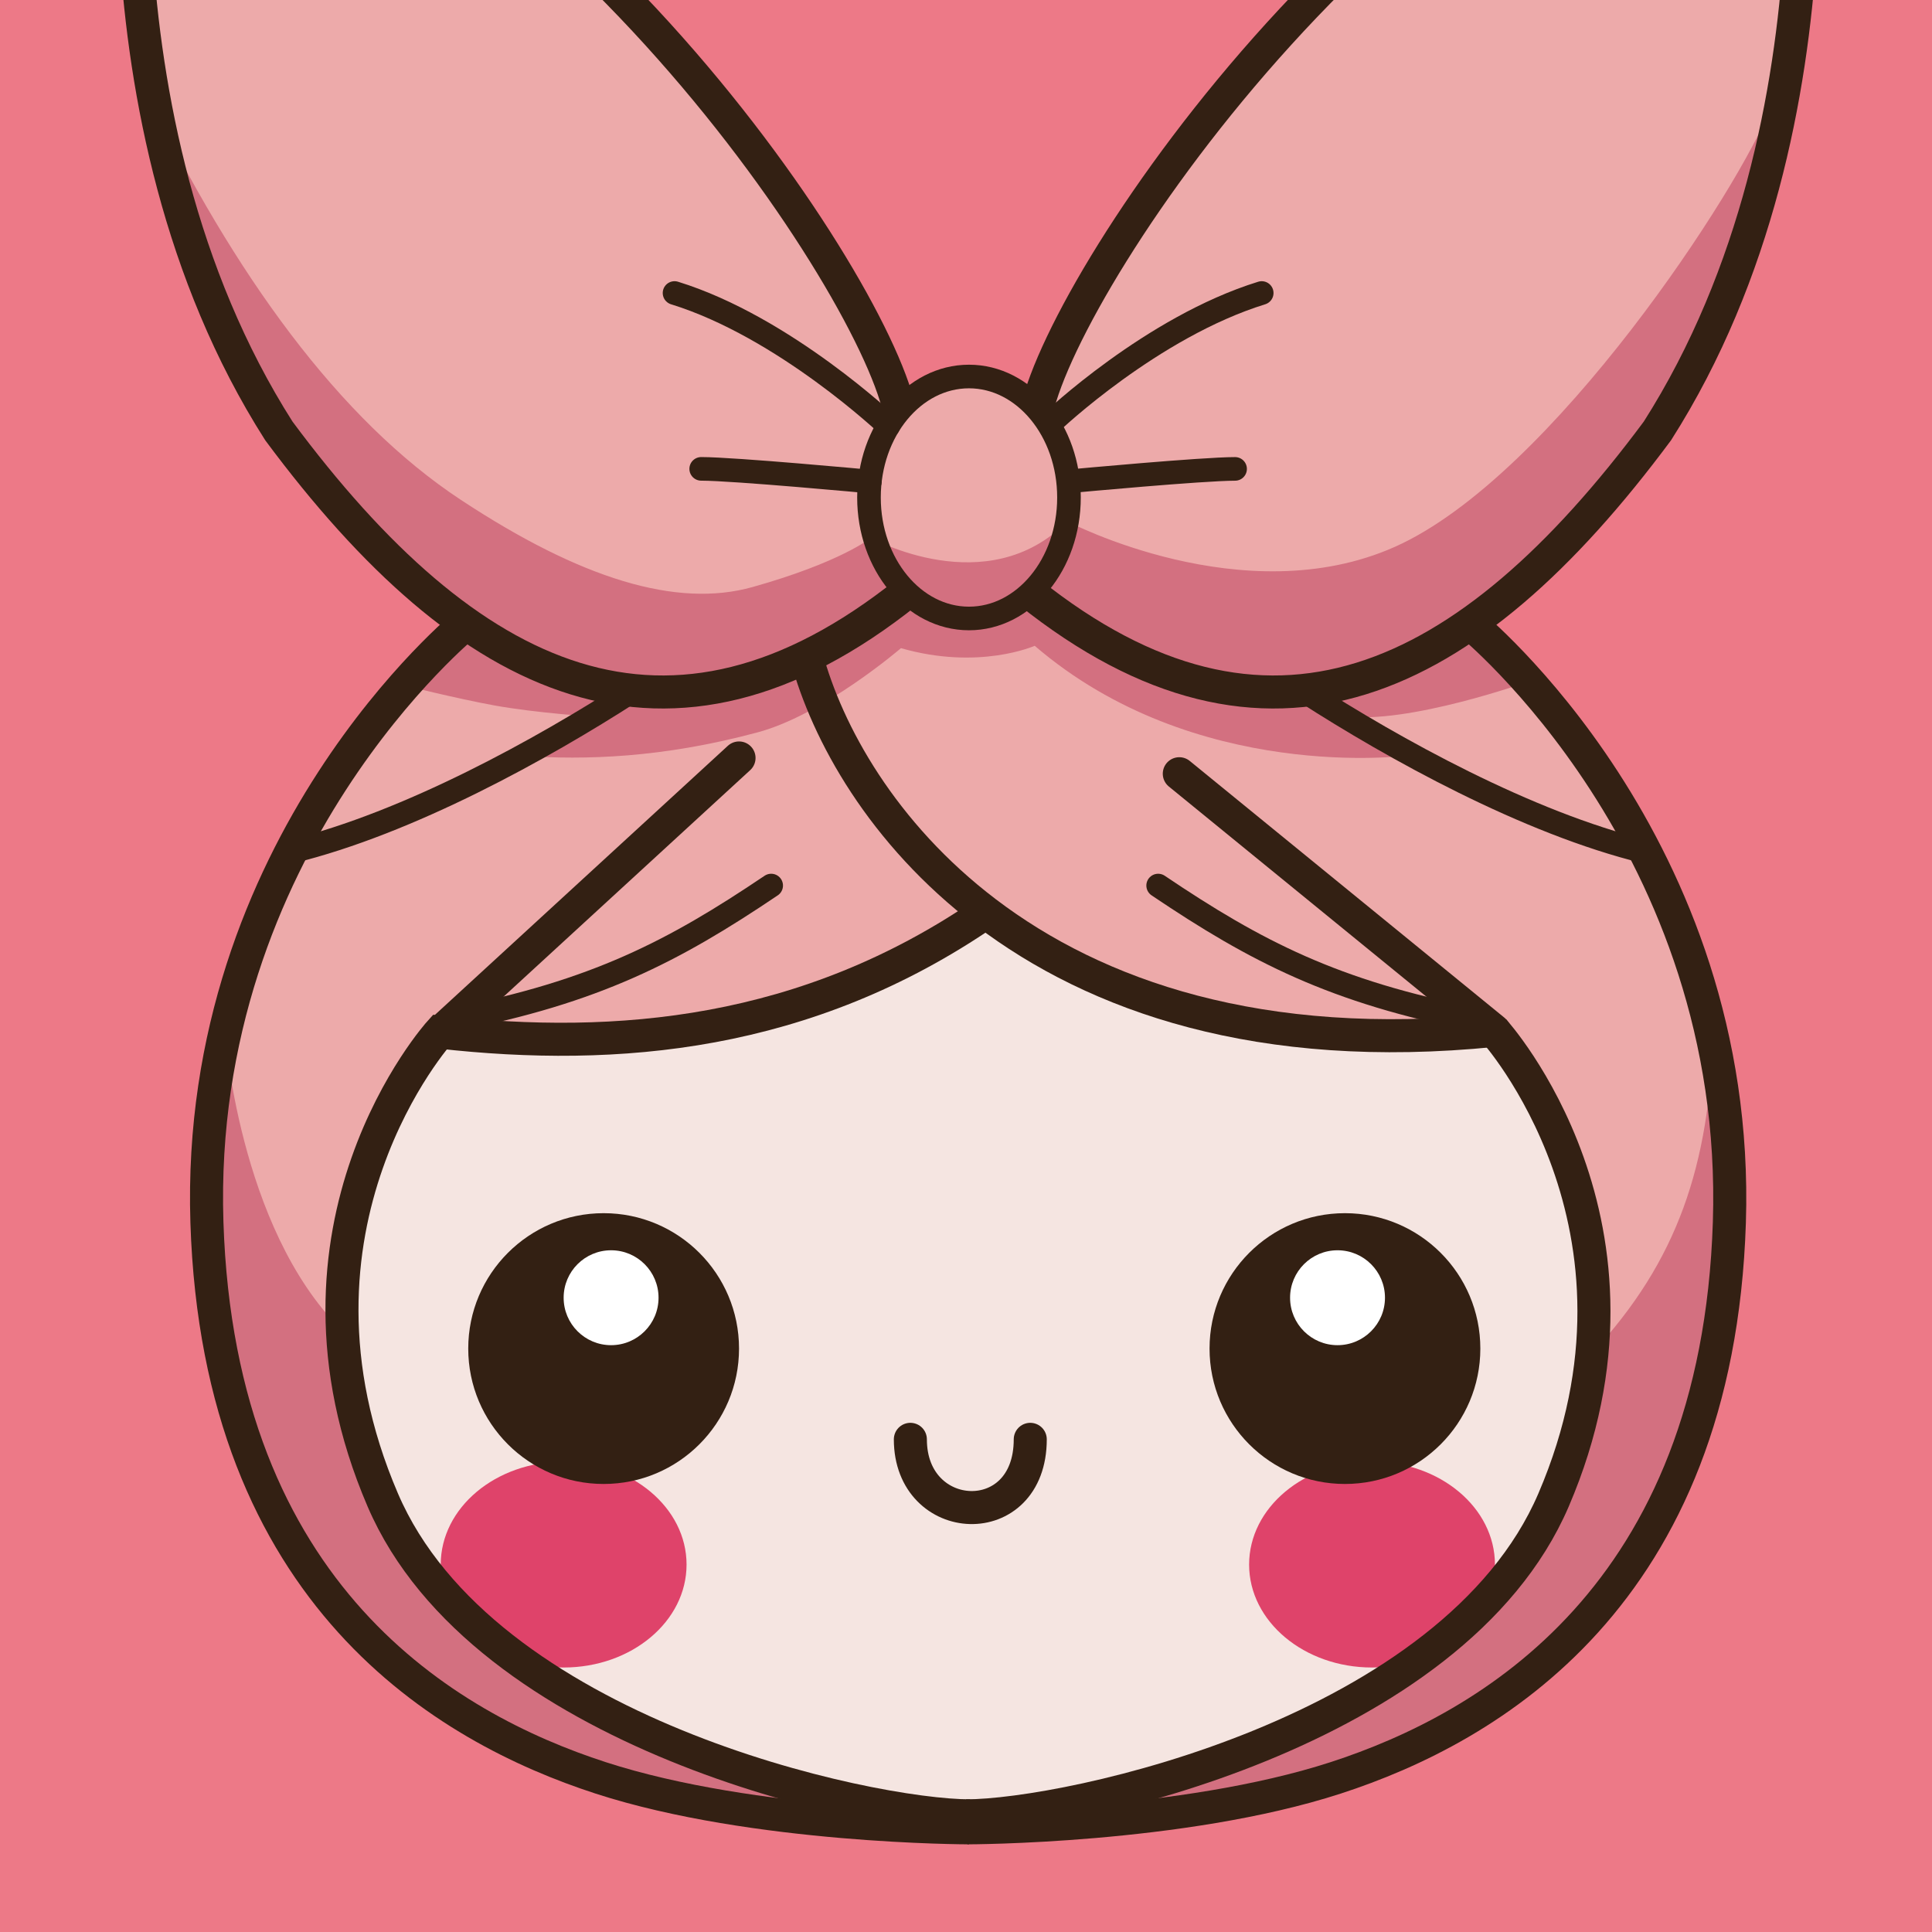 <?xml version="1.0" encoding="UTF-8"?>
<svg data-bbox="0 -77.91 500 577.91" viewBox="0 0 500 500" xmlns="http://www.w3.org/2000/svg" data-type="ugc">
    <g>
        <defs>
            <clipPath id="1ca13587-f45f-426b-a44c-f19a6647b839">
                <path d="M500 0v500H0V0z"/>
            </clipPath>
        </defs>
        <g>
            <path fill="#ed7987" d="M500 0v500H0V0z"/>
            <g clip-path="url(#1ca13587-f45f-426b-a44c-f19a6647b839)">
                <path d="M463-77.91s16.55 106.55-35.17 187.75c-15.79 21.27-31.87 38.25-48.47 49.86-13.5 9.45-27.34 15.35-41.64 17.13-22.74 2.85-46.64-4.74-72.17-25.03 6.08-5.73 10-14.67 10-24.72 0-9.05-3.17-17.21-8.25-22.92C275.82 67.81 361.49-58.83 463-77.9Z" fill="#edaaaa"/>
                <path d="M385.52 264.99c-60.63 6.12-103.07-8.96-131.48-30.53-26.84-20.39-41.15-46.58-46.42-66.18 8.47-4.1 17.12-9.63 25.96-16.68 4.41 4.24 10.01 6.78 16.08 6.78s11.5-2.46 15.88-6.59c25.53 20.3 49.43 27.88 72.17 25.04l.16 1.26c22.76 14.57 56.69 33.28 86.79 40.63 12.81 24.93 23.02 57.24 21.79 95.92-3.1 96.72-62.07 130.85-101.89 143.78-37.08 12.04-87.75 12.87-94.57 12.93l-.02-3.1h-.43c27.23-.33 125.61-21.72 151.39-81.71 30.51-71-15.42-121.54-15.42-121.54Z" fill="#edaaaa"/>
                <path d="M379.36 159.69s25.69 20.87 45.3 59.03c-30.1-7.36-64.03-26.06-86.79-40.63l-.16-1.26c14.3-1.78 28.14-7.68 41.64-17.13Z" fill="#edaaaa"/>
                <path d="M385.52 264.99s45.93 50.54 15.42 121.54c-25.78 59.99-124.16 81.38-151.39 81.71h-.2c-27.23-.33-125.61-21.72-151.39-81.71-30.51-71 14.75-121.11 14.75-121.11 46.03 5.17 94.92.94 141.34-30.96 28.41 21.57 70.85 36.65 131.48 30.53Z" fill="#f5e5e1"/>
                <path d="M233.58 151.6c-5.97-5.74-9.79-14.59-9.79-24.53 0-1.4.07-2.78.23-4.13.58-5.36 2.28-10.29 4.81-14.43.86-1.42 1.82-2.74 2.87-3.96 4.65-5.44 10.99-8.79 17.97-8.79s13.01 3.18 17.63 8.39c5.07 5.71 8.25 13.87 8.25 22.92 0 10.05-3.91 19-10 24.72-4.38 4.13-9.9 6.59-15.88 6.59s-11.67-2.53-16.08-6.78Z" fill="#edaaaa"/>
                <path d="M249.35 468.24h.63l.02 3.1h-.48c-3.22-.01-56.57-.4-95.18-12.93-39.82-12.93-98.78-47.06-101.89-143.78-1.24-38.68 8.98-70.99 21.79-95.92 30.58-7.47 65.11-26.66 87.86-41.32l.05-.46c14.64 1.63 29.76-1.05 45.48-8.66 5.27 19.6 19.58 45.79 46.42 66.18-46.42 31.9-95.31 36.13-141.34 30.96 0 0-45.26 50.1-14.75 121.11 25.78 59.99 124.16 81.38 151.39 81.71Z" fill="#edaaaa"/>
                <path d="M228.83 108.5c-2.53 4.15-4.23 9.07-4.81 14.43-.15 1.35-.23 2.73-.23 4.13 0 9.94 3.83 18.79 9.79 24.53-8.84 7.05-17.49 12.58-25.96 16.68-15.72 7.61-30.85 10.29-45.48 8.66-14.64-1.64-28.8-7.59-42.61-17.25-16.6-11.61-32.68-28.59-48.47-49.86C19.34 28.63 35.9-77.91 35.9-77.91 137.78-58.77 223.72 68.73 231.7 104.54a30 30 0 0 0-2.87 3.96" fill="#edaaaa"/>
                <path d="m162.14 176.94-.05.46c-22.76 14.67-57.28 33.85-87.86 41.32 19.61-38.16 45.3-59.03 45.3-59.03 13.81 9.66 27.96 15.61 42.61 17.25" fill="#edaaaa"/>
                <path d="M37.61 23.53c23.02 47.63 50.26 85.14 81.65 105.83 31 20.43 55.83 28.08 75.48 22.57 22.98-6.44 30.65-12.74 30.65-12.74s30.12 16.78 50.81-4.27c0 0 45.73 24.03 84.82 6.59 40.86-18.22 89.78-93.77 97.03-113.34 7.25-19.58 0 0 0 0s-4.38 84.94-79.52 134.2c-3.15 2.06 2.19 1.82 2.19 1.82s9.67 4.68 14.97 12.17c0 0-31.51 11.27-47.81 8.97-2.39-.34 3.03 1.82 3.03 1.82l13.33 8.39s-54.95 7.28-96.46-28.41c0 0-14.39 6.43-34.61.61 0 0-19.96 17.19-37.05 21.78-25 6.72-44.74 7.15-60.68 6.12l18.38-10.14s-14.88-.95-25.8-2.92c-9.55-1.73-23.4-5.19-23.4-5.19 8-11.01 4.6-9.09 12.37-17.06S53.12 117.1 37.61 23.53" fill="#d37080"/>
                <path d="M329.85 466.41c74.5-14.87 118.15-78.1 117.34-165.11-.1-10.37-2.03-23.18-3.74-34.56-1.06 35-9.3 59.56-31.29 83.3-4.11 50.41-34.96 96.27-158.16 121.23C117.21 453.45 91.21 388.7 88.34 344.13c-26.65-26.38-30.18-77.53-30.18-77.53-14.85 93.97 23.81 178.77 107.2 196.21 31.15 6.51 70.19 22.43 164.5 3.61Z" fill="#d37080"/>
                <path fill="#df436a" d="M386.89 404.91c0 14.713-14.242 26.64-31.81 26.64s-31.81-11.927-31.81-26.64 14.242-26.64 31.81-26.64 31.81 11.927 31.81 26.64"/>
                <path fill="#df436a" d="M177.68 404.91c0 14.713-14.242 26.64-31.81 26.64s-31.81-11.927-31.81-26.64 14.242-26.64 31.81-26.64 31.81 11.927 31.81 26.64"/>
                <path fill="#332013" d="M191.26 349.01c0 19.352-15.688 35.04-35.04 35.04s-35.04-15.688-35.04-35.04 15.688-35.04 35.04-35.04 35.04 15.688 35.04 35.04"/>
                <path fill="#ffffff" d="M170.43 335.85c0 6.782-5.498 12.28-12.28 12.28s-12.28-5.498-12.28-12.28 5.498-12.28 12.28-12.28 12.28 5.498 12.28 12.28"/>
                <path d="M235.6 372.5c0 22.76 31.03 24.31 31.03 0" stroke-linecap="round" fill="none" stroke="#332013" stroke-miterlimit="10" stroke-width="8.55"/>
                <path fill="#332013" d="M383.11 349.01c0 19.352-15.688 35.04-35.04 35.04s-35.04-15.688-35.04-35.04 15.688-35.04 35.04-35.04 35.04 15.688 35.04 35.04"/>
                <path fill="#ffffff" d="M358.43 335.85c0 6.782-5.498 12.28-12.28 12.28s-12.28-5.498-12.28-12.28 5.498-12.28 12.28-12.28 12.28 5.498 12.28 12.28"/>
                <path d="M234.7 153.28c-61.42 49-113.39 24.44-162.53-41.76C20.45 30.32 37-76.22 37-76.22 138.89-57.08 224.83 70.43 232.8 106.23" fill="none" stroke="#332013" stroke-miterlimit="10" stroke-width="8.55"/>
                <path d="M120.64 161.38s-70.23 57.05-67.09 154.95c3.1 96.72 62.06 130.85 101.89 143.78 39.82 12.93 95.33 12.93 95.33 12.93" fill="none" stroke="#332013" stroke-miterlimit="10" stroke-width="8.55"/>
                <path d="M208.73 169.96c5.27 19.6 19.57 45.79 46.42 66.18 28.41 21.58 70.85 36.65 131.48 30.53" fill="none" stroke="#332013" stroke-miterlimit="10" stroke-width="8.55"/>
                <path d="M255.15 236.14c-46.42 31.91-95.31 36.14-141.34 30.97 0 0-45.25 50.1-14.74 121.11 25.98 60.46 125.71 81.72 152.02 81.72" fill="none" stroke="#332013" stroke-miterlimit="10" stroke-width="8.55"/>
                <path stroke-linecap="round" fill="none" stroke="#332013" stroke-miterlimit="10" stroke-width="8.55" d="m191.26 196.16-76.78 70.52"/>
                <path d="M266.41 153.28c61.42 49 113.39 24.44 162.53-41.76 51.72-81.2 35.17-187.74 35.17-187.74-101.89 19.14-187.83 146.65-195.8 182.45" fill="none" stroke="#332013" stroke-miterlimit="10" stroke-width="8.55"/>
                <path d="M380.47 161.38s70.23 57.05 67.09 154.95c-3.1 96.72-62.06 130.85-101.89 143.78-39.82 12.93-95.33 12.93-95.33 12.93" fill="none" stroke="#332013" stroke-miterlimit="10" stroke-width="8.55"/>
                <path d="M386.63 266.68s45.93 50.53 15.42 121.54c-25.98 60.46-125.71 81.72-152.02 81.72" fill="none" stroke="#332013" stroke-miterlimit="10" stroke-width="8.55"/>
                <path stroke-linecap="round" fill="none" stroke="#332013" stroke-miterlimit="10" stroke-width="8.55" d="m305.2 200.24 81.43 66.44"/>
                <path stroke-linecap="round" fill="none" stroke="#332013" stroke-linejoin="round" stroke-width="6.11" d="M276.65 128.75c0 17.292-11.587 31.31-25.88 31.31s-25.88-14.018-25.88-31.31 11.587-31.31 25.88-31.31 25.88 14.018 25.88 31.31"/>
                <path d="M229.93 110.19s-26.91-25.57-55.36-34.36" stroke-linecap="round" fill="none" stroke="#332013" stroke-linejoin="round" stroke-width="6.11"/>
                <path d="M225.12 124.62s-35.2-3.28-43.65-3.28" stroke-linecap="round" fill="none" stroke="#332013" stroke-linejoin="round" stroke-width="6.11"/>
                <path d="M163.2 179.09c-22.76 14.66-57.28 33.85-87.86 41.33" stroke-linecap="round" fill="none" stroke="#332013" stroke-linejoin="round" stroke-width="6.11"/>
                <path d="M272.24 109.2s25.84-24.58 54.29-33.37" stroke-linecap="round" fill="none" stroke="#332013" stroke-linejoin="round" stroke-width="6.11"/>
                <path d="M278.03 124.44s33.16-3.09 41.61-3.09" stroke-linecap="round" fill="none" stroke="#332013" stroke-linejoin="round" stroke-width="6.11"/>
                <path d="M337.91 179.09c22.76 14.66 57.28 33.85 87.86 41.33" stroke-linecap="round" fill="none" stroke="#332013" stroke-linejoin="round" stroke-width="6.11"/>
                <path d="M117.47 263.85c36.55-7.13 56.79-17.6 82.11-34.67" stroke-linecap="round" fill="none" stroke="#332013" stroke-linejoin="round" stroke-width="6.11"/>
                <path d="M381.84 263.85c-36.55-7.13-56.79-17.6-82.11-34.67" stroke-linecap="round" fill="none" stroke="#332013" stroke-linejoin="round" stroke-width="6.11"/>
            </g>
        </g>
    </g>
</svg>
